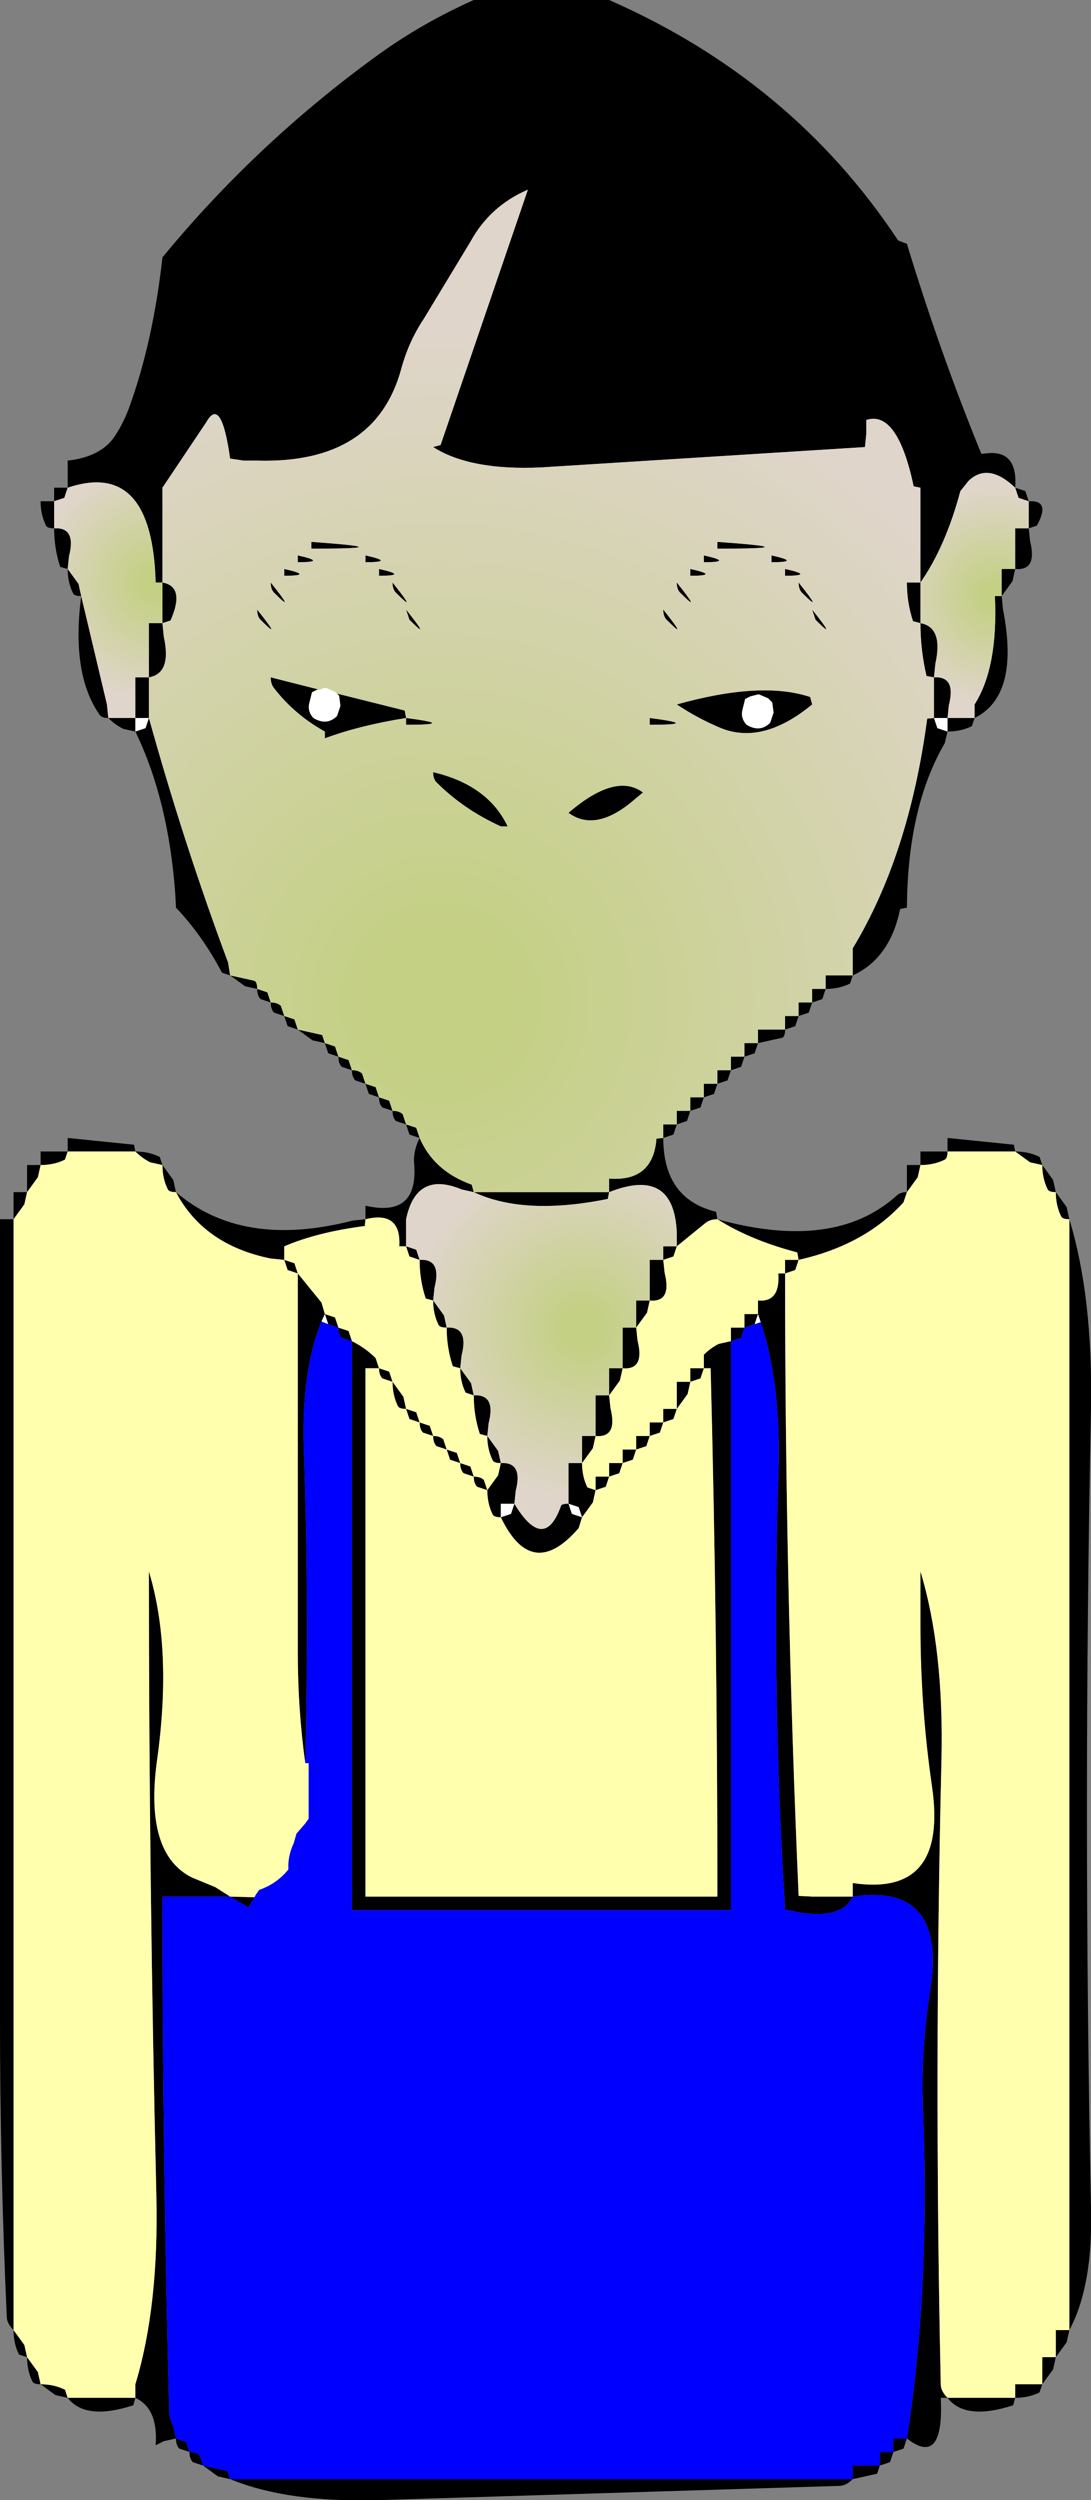 <?xml version="1.0" encoding="UTF-8" standalone="no"?>
<svg xmlns:xlink="http://www.w3.org/1999/xlink" height="184.55px" width="80.6px" xmlns="http://www.w3.org/2000/svg">
  <rect width="100%" height="100%" fill="#808080" stroke="none"/>
  <g transform="matrix(1.0, 0.0, 0.0, 1.0, -157.95, -68.5)">
    <path d="M225.95 111.5 L225.95 110.5 225.95 104.5 225.45 104.4 Q224.25 98.75 221.95 99.5 L221.95 100.5 221.85 101.5 197.95 103.0 Q192.7 103.25 189.95 101.5 L190.5 101.35 196.95 82.5 Q194.15 83.7 192.7 86.35 L189.25 92.05 Q188.15 93.7 187.6 95.7 185.7 102.75 176.95 102.5 L175.95 102.5 174.95 102.35 Q174.3 97.7 173.2 99.65 L169.95 104.5 169.95 110.5 169.95 111.5 169.45 111.5 Q169.2 102.4 162.95 104.5 L162.95 103.5 162.95 102.5 Q165.2 102.25 166.25 100.95 166.95 100.0 167.45 98.7 169.25 93.8 169.95 87.5 176.95 79.0 185.95 72.5 189.15 70.2 192.95 68.5 L201.95 68.5 202.95 68.5 Q216.5 74.45 224.3 86.25 L224.95 86.5 Q227.4 94.55 230.45 102.0 L231.0 101.95 Q233.15 101.8 232.95 104.5 230.95 102.6 229.5 104.0 L228.9 104.75 Q227.8 108.85 225.95 111.5 L225.95 113.5 225.95 114.5 Q227.65 114.8 227.05 117.5 L226.95 118.5 Q228.6 118.4 228.05 120.55 L227.95 121.5 228.95 121.5 229.95 121.5 229.95 120.5 Q231.7 117.75 231.45 112.5 L231.95 112.5 231.95 111.5 231.95 110.5 232.95 110.5 232.95 109.5 232.95 107.5 233.95 107.5 233.95 106.5 233.95 105.5 233.2 105.25 232.95 104.5 233.7 104.75 233.95 105.5 Q235.6 105.4 234.55 107.3 L233.95 107.5 234.05 108.45 Q234.6 110.65 232.95 110.5 L232.75 111.4 231.95 112.5 232.05 113.5 Q233.3 119.85 229.95 121.5 L229.75 122.1 Q228.95 122.5 227.95 122.5 L227.75 123.35 Q225.0 128.05 224.95 135.5 L224.45 135.6 Q223.7 139.25 220.95 140.5 L220.75 141.1 Q219.95 141.5 218.95 141.5 L218.7 142.25 217.95 142.5 217.7 143.25 216.95 143.5 216.7 144.25 215.95 144.5 Q215.95 145.0 215.75 145.1 L213.95 145.5 213.7 146.25 212.95 146.5 212.7 147.25 211.95 147.5 211.7 148.25 210.95 148.5 210.7 149.25 209.95 149.5 209.7 150.25 208.95 150.5 208.7 151.25 207.95 151.5 207.7 152.25 206.95 152.5 Q206.95 157.0 210.85 157.95 L210.95 158.5 Q219.6 160.9 224.2 156.75 224.45 156.5 224.95 156.5 L224.95 155.5 224.95 154.5 225.95 154.5 225.95 153.5 226.95 153.5 227.95 153.5 227.95 152.5 232.85 153.0 232.95 153.5 Q233.95 153.5 234.75 153.9 L234.95 154.5 235.75 155.6 235.95 156.5 236.75 157.6 236.95 158.5 Q238.7 164.25 238.55 172.5 237.95 202.0 238.55 231.5 238.7 237.25 236.95 240.5 L236.75 241.4 235.95 242.5 235.75 243.4 234.95 244.5 234.75 245.1 Q233.95 245.5 232.95 245.5 L232.8 246.05 Q229.25 247.2 227.95 245.5 L227.45 245.5 Q227.7 250.65 224.95 248.5 L224.7 249.25 223.95 249.5 223.7 250.25 222.95 250.5 222.75 251.1 220.95 251.5 Q220.45 252.0 219.95 252.0 L185.95 253.05 Q179.2 253.25 174.95 251.5 L174.05 251.3 172.95 250.5 172.2 250.25 Q171.95 250.0 171.95 249.5 L171.2 249.25 Q170.95 249.0 170.95 248.5 L170.05 248.7 169.45 249.0 Q169.65 246.3 167.95 245.5 L167.8 246.05 Q164.25 247.2 162.95 245.5 L162.05 245.3 160.95 244.5 Q160.45 244.5 160.35 244.3 159.95 243.5 159.95 242.5 L159.35 242.3 Q158.95 241.5 158.95 240.5 158.45 240.0 158.45 239.5 157.95 228.5 157.95 217.5 L157.95 158.5 158.95 158.5 158.95 157.5 158.95 156.5 159.95 156.5 159.95 155.5 159.95 154.5 160.95 154.5 160.95 153.5 161.95 153.5 162.95 153.5 162.95 152.5 167.85 153.0 167.95 153.5 Q168.95 153.5 169.75 153.9 L169.95 154.5 170.75 155.6 170.95 156.5 Q175.85 160.7 184.0 158.6 L184.95 158.5 184.95 157.5 Q188.85 158.4 188.55 154.45 188.45 153.5 188.95 152.5 L188.2 152.25 187.95 151.5 187.2 151.25 Q186.95 151.0 186.95 150.5 L186.2 150.25 Q185.95 150.0 185.95 149.5 L185.2 149.25 184.95 148.5 184.2 148.25 Q183.95 148.0 183.95 147.5 L183.2 147.25 Q182.95 147.0 182.95 146.5 L182.2 146.25 181.95 145.5 181.05 145.3 179.95 144.5 179.2 144.25 178.95 143.5 178.2 143.25 Q177.95 143.0 177.95 142.5 L177.2 142.25 Q176.95 142.0 176.95 141.5 L176.05 141.3 174.95 140.5 174.35 140.3 Q172.9 137.55 170.95 135.5 L170.9 134.5 Q170.4 127.55 167.95 122.5 L167.05 122.3 Q166.45 122.0 165.95 121.5 165.45 121.5 165.3 121.25 163.2 118.25 163.95 112.5 163.45 112.5 163.35 112.3 162.95 111.5 162.95 110.5 L162.4 110.35 Q161.95 109.0 161.95 107.5 161.45 107.5 161.35 107.3 160.95 106.5 160.95 105.5 L161.95 105.5 161.95 104.5 162.95 104.5 162.7 105.25 161.95 105.5 161.95 106.5 161.95 107.5 Q163.6 107.4 163.05 109.55 L162.95 110.5 163.75 111.6 163.95 112.5 165.85 120.5 165.95 121.5 166.95 121.5 167.95 121.5 167.95 120.5 167.95 118.5 168.95 118.5 168.95 117.5 168.95 114.5 169.95 114.5 169.95 113.5 169.95 111.5 Q171.65 111.8 170.55 114.3 L169.95 114.5 170.05 115.5 Q170.65 118.2 168.95 118.5 L168.95 120.5 168.95 121.5 Q171.55 130.85 174.8 139.55 L174.95 140.5 176.75 140.9 Q176.95 141.0 176.95 141.5 L177.7 141.75 177.95 142.5 Q178.45 142.5 178.7 142.75 L178.95 143.5 179.7 143.75 179.95 144.5 181.75 144.9 181.95 145.5 182.7 145.75 182.95 146.5 183.7 146.75 183.95 147.5 Q184.45 147.5 184.7 147.75 L184.95 148.5 185.7 148.75 185.95 149.5 186.7 149.75 186.95 150.5 Q187.45 150.5 187.7 150.75 L187.95 151.5 188.7 151.75 188.95 152.5 Q190.0 154.95 192.8 155.95 L192.95 156.5 201.95 156.5 202.95 156.5 202.95 155.5 Q206.2 155.75 206.45 152.55 L206.95 152.5 206.95 151.5 207.95 151.5 207.95 150.5 208.95 150.5 208.95 149.5 209.95 149.5 209.95 148.5 210.95 148.5 210.95 147.5 211.95 147.5 211.95 146.5 212.95 146.5 212.95 145.5 213.95 145.5 213.95 144.5 214.95 144.5 215.95 144.5 215.95 143.5 216.95 143.5 216.95 142.5 217.95 142.5 217.95 141.5 218.95 141.5 218.95 140.5 219.95 140.5 220.95 140.5 220.95 139.5 220.95 138.5 Q225.1 131.65 226.45 121.55 L226.95 121.5 226.95 120.5 226.95 118.5 226.4 118.4 Q225.95 116.5 225.95 114.5 L225.4 114.35 Q224.95 113.0 224.95 111.5 L225.95 111.5 M227.2 122.25 L227.95 122.5 227.95 121.5 226.95 121.5 227.2 122.25 M215.95 110.5 Q218.2 111.0 215.95 111.0 L215.95 110.5 M214.95 109.5 Q217.2 110.0 214.95 110.0 L214.95 109.5 M209.95 110.0 L209.95 109.5 Q212.2 110.0 209.95 110.0 M208.95 111.0 L208.95 110.5 Q211.2 111.0 208.95 111.0 M210.95 108.5 Q217.95 109.0 210.95 109.0 L210.95 108.5 M207.95 120.5 Q214.2 118.75 217.8 119.95 L217.95 120.5 Q214.25 123.55 211.1 122.2 209.45 121.5 207.95 120.5 M205.95 122.0 L205.95 121.5 Q209.8 122.0 205.95 122.0 M207.2 114.25 Q206.95 114.0 206.95 113.5 208.9 115.95 207.2 114.25 M208.2 112.25 Q207.95 112.0 207.95 111.5 209.9 113.95 208.2 112.25 M218.2 114.25 L217.95 113.5 Q219.9 115.95 218.2 114.25 M216.95 111.5 Q218.9 113.95 217.2 112.25 216.95 112.0 216.95 111.5 M213.4 119.9 L213.0 120.1 212.8 120.9 Q212.65 121.5 213.1 122.0 214.1 122.6 214.85 121.85 L215.1 121.1 215.0 120.35 214.7 120.05 214.0 119.75 213.4 119.9 M204.9 127.45 Q202.0 130.0 199.95 128.5 203.45 125.5 205.45 127.0 L204.9 127.45 M184.95 110.0 L184.95 109.5 Q187.2 110.0 184.95 110.0 M185.95 111.0 L185.95 110.5 Q188.2 111.0 185.95 111.0 M188.2 114.25 L187.95 113.5 Q189.9 115.95 188.2 114.25 M186.95 111.5 Q188.9 113.95 187.2 112.25 186.95 112.0 186.95 111.5 M181.5 119.4 L181.4 119.4 181.0 119.6 180.8 120.4 Q180.65 121.0 181.1 121.5 182.1 122.1 182.85 121.35 L183.1 120.6 183.0 119.85 182.85 119.7 187.85 120.95 187.95 121.5 Q184.5 122.05 181.95 123.0 L181.95 122.5 Q179.7 121.25 178.2 119.3 177.95 119.0 177.95 118.5 L181.5 119.4 M187.95 121.5 Q191.8 122.0 187.95 122.0 L187.95 121.5 M180.95 108.5 Q187.95 109.0 180.95 109.0 L180.95 108.5 M179.95 109.5 Q182.2 110.0 179.95 110.0 L179.95 109.5 M178.95 110.5 Q181.2 111.0 178.95 111.0 L178.95 110.5 M168.95 121.5 L167.95 121.5 167.95 122.5 168.7 122.25 168.95 121.5 M177.95 111.5 Q179.9 113.95 178.2 112.25 177.95 112.0 177.95 111.5 M177.2 114.25 Q176.95 114.0 176.95 113.5 178.9 115.95 177.2 114.25 M194.95 129.5 Q192.2 128.25 190.2 126.25 189.95 126.0 189.95 125.5 194.0 126.45 195.45 129.5 L194.95 129.5 M187.95 160.5 L187.45 160.5 Q187.6 157.85 184.95 158.5 L184.9 159.0 Q181.4 159.45 178.95 160.5 L178.95 161.5 177.95 161.4 Q173.0 160.4 170.95 156.5 170.45 156.5 170.35 156.3 169.95 155.5 169.95 154.5 L169.05 154.3 Q168.45 154.0 167.95 153.5 L166.95 153.5 162.95 153.5 162.75 154.1 Q161.95 154.5 160.95 154.5 L160.75 155.4 159.95 156.5 159.75 157.4 158.95 158.5 158.95 217.5 158.95 240.5 159.75 241.6 159.95 242.5 160.75 243.6 160.95 244.5 Q161.95 244.5 162.75 244.9 L162.95 245.5 166.95 245.5 167.95 245.5 167.95 244.5 Q169.7 238.75 169.5 230.5 168.95 207.5 168.95 184.5 170.7 190.25 169.55 198.45 168.6 205.35 172.15 207.1 L173.85 207.8 174.95 208.5 173.95 208.5 169.95 208.5 Q169.95 227.5 170.45 246.5 170.45 247.0 170.75 247.6 L170.95 248.5 171.7 248.75 171.95 249.5 Q172.45 249.5 172.7 249.75 L172.95 250.5 174.75 250.9 174.95 251.5 219.95 251.5 220.95 251.5 220.95 250.5 221.95 250.5 222.95 250.5 222.95 249.5 223.95 249.5 223.95 248.5 224.95 248.5 Q226.65 237.7 226.15 224.5 225.95 220.0 226.65 215.6 228.0 207.45 220.95 208.5 L220.95 207.5 Q228.0 208.55 226.8 200.35 225.95 194.5 225.95 188.5 L225.95 184.5 Q227.7 190.25 227.5 198.5 226.95 221.5 227.45 244.5 227.45 245.0 227.95 245.5 L231.95 245.5 232.95 245.5 232.95 244.5 233.95 244.5 234.95 244.5 234.95 243.5 234.95 242.5 235.95 242.5 235.95 241.5 235.95 240.5 236.95 240.5 236.95 217.5 236.95 158.5 Q236.45 158.5 236.35 158.3 235.95 157.5 235.95 156.5 235.45 156.5 235.35 156.3 234.95 155.5 234.95 154.5 L234.05 154.3 232.95 153.5 231.95 153.5 227.95 153.5 Q227.95 154.0 227.75 154.1 226.95 154.5 225.95 154.5 L225.75 155.4 224.95 156.5 224.7 157.25 Q221.85 160.4 216.95 161.5 L216.85 160.95 Q213.4 160.05 210.95 158.5 210.45 158.5 210.1 158.75 L207.95 160.5 207.95 159.5 Q207.75 154.6 202.95 156.5 L202.85 157.0 Q196.7 158.25 192.95 156.5 L192.05 156.3 Q188.7 154.9 187.95 158.5 L187.95 159.5 187.95 160.5 188.7 160.75 188.95 161.5 Q190.6 161.4 190.05 163.55 L189.95 164.5 190.75 165.6 190.95 166.5 Q192.6 166.4 192.05 168.55 L191.95 169.5 192.75 170.6 192.95 171.5 Q194.6 171.4 194.05 173.55 L193.95 174.5 194.75 175.6 194.95 176.5 Q196.6 176.4 196.05 178.55 L195.95 179.5 Q198.15 183.15 199.4 179.65 199.45 179.5 199.95 179.5 L199.95 178.5 199.95 176.5 200.95 176.5 200.95 175.5 200.95 174.5 201.95 174.5 201.95 173.5 201.95 171.5 202.95 171.5 202.95 170.5 202.95 169.5 203.95 169.5 203.95 168.5 203.95 166.5 204.95 166.5 204.95 165.5 204.95 164.5 205.95 164.5 205.95 163.5 205.95 161.5 206.95 161.5 206.95 160.5 207.95 160.5 207.7 161.25 206.95 161.5 207.05 162.45 Q207.6 164.65 205.95 164.5 L205.75 165.4 204.95 166.5 205.05 167.45 Q205.6 169.65 203.95 169.5 L203.75 170.4 202.95 171.5 203.05 172.45 Q203.6 174.65 201.95 174.5 L201.75 175.4 200.95 176.5 Q200.95 177.5 201.35 178.3 L201.95 178.5 201.95 177.5 202.95 177.5 202.95 176.5 203.95 176.5 203.95 175.5 204.95 175.5 204.95 174.5 205.95 174.5 205.95 173.5 206.95 173.5 206.95 172.5 207.95 172.5 207.95 171.5 207.95 170.5 208.95 170.5 208.95 169.5 209.95 169.5 209.95 168.5 Q210.45 168.0 211.05 167.7 L211.95 167.5 211.95 166.5 212.95 166.5 212.95 165.5 213.95 165.5 213.95 164.5 Q215.6 164.65 215.45 162.5 L215.95 162.5 215.95 161.5 216.95 161.5 216.7 162.25 215.95 162.5 Q215.95 185.5 216.95 208.45 L217.95 208.5 220.95 208.5 Q220.15 210.2 216.9 209.65 L215.95 209.45 Q214.95 193.5 215.45 177.5 215.7 170.7 214.15 166.1 L213.95 165.5 213.7 166.25 212.95 166.5 212.7 167.25 211.95 167.5 211.95 168.5 211.95 209.5 210.95 209.5 183.95 209.5 183.95 208.5 183.95 167.5 183.2 167.25 Q182.95 167.0 182.95 166.5 L182.2 166.25 181.95 165.5 181.7 166.05 Q180.2 169.7 180.4 175.5 180.8 187.1 180.5 198.65 179.95 194.65 179.95 190.5 L179.95 162.5 179.2 162.25 178.95 161.5 179.7 161.75 179.95 162.5 181.7 164.65 181.95 165.5 182.7 165.75 182.95 166.5 183.7 166.75 183.95 167.5 Q184.95 168.0 185.7 168.75 L185.95 169.5 186.7 169.75 186.95 170.5 187.75 171.6 187.95 172.5 188.7 172.75 188.95 173.5 189.7 173.75 189.95 174.5 Q190.45 174.5 190.7 174.75 L190.95 175.5 191.7 175.75 191.95 176.5 192.7 176.75 192.95 177.5 Q193.45 177.5 193.7 177.75 L193.95 178.5 194.75 177.4 194.95 176.5 Q194.45 176.5 194.35 176.3 193.95 175.5 193.95 174.5 L193.4 174.35 Q192.95 173.0 192.95 171.5 L192.35 171.3 Q191.95 170.5 191.95 169.5 L191.4 169.35 Q190.95 168.0 190.95 166.5 190.45 166.5 190.35 166.3 189.95 165.5 189.95 164.5 L189.4 164.35 Q188.95 163.0 188.95 161.5 L188.2 161.25 187.95 160.5 M176.75 208.55 L176.3 209.3 174.95 208.5 176.75 208.55 M194.95 180.5 Q194.45 180.5 194.35 180.3 193.95 179.5 193.95 178.5 L193.2 178.25 Q192.95 178.0 192.95 177.5 L192.2 177.25 Q191.95 177.0 191.95 176.5 L191.2 176.25 190.95 175.5 190.2 175.25 Q189.95 175.0 189.95 174.5 L189.2 174.25 Q188.95 174.0 188.95 173.5 L188.2 173.25 187.95 172.5 Q187.45 172.5 187.35 172.3 186.95 171.5 186.95 170.5 L186.2 170.25 Q185.95 170.0 185.95 169.5 L184.95 169.5 184.95 207.5 184.95 208.5 209.95 208.5 210.95 208.5 Q210.95 189.0 210.45 169.5 L209.95 169.5 209.7 170.25 208.95 170.5 208.75 171.4 207.95 172.5 207.7 173.25 206.95 173.5 206.7 174.25 205.95 174.5 205.7 175.25 204.95 175.5 204.7 176.25 203.95 176.5 203.7 177.25 202.95 177.5 202.7 178.25 201.95 178.5 201.75 179.4 200.95 180.5 200.7 181.3 Q197.25 185.3 194.95 180.5 L195.7 180.25 195.95 179.5 194.95 179.5 194.95 180.5 M200.95 180.5 L200.7 179.75 199.95 179.5 200.2 180.25 200.95 180.5" fill="#000000" fill-rule="evenodd" stroke="none"/>
    <path d="M227.2 122.25 L226.95 121.5 227.95 121.5 227.95 122.5 227.2 122.25 M213.4 119.9 L214.0 119.75 214.7 120.05 215.0 120.35 215.1 121.1 214.85 121.85 Q214.1 122.6 213.1 122.0 212.65 121.5 212.8 120.9 L213.0 120.1 213.4 119.9 M182.85 119.7 L183.0 119.85 183.1 120.6 182.85 121.35 Q182.1 122.1 181.1 121.5 180.65 121.0 180.8 120.4 L181.0 119.6 181.4 119.4 181.5 119.4 182.0 119.25 182.7 119.55 182.85 119.7 M168.95 121.5 L168.7 122.25 167.95 122.5 167.95 121.5 168.95 121.5 M214.15 166.1 L213.7 166.25 213.95 165.5 214.15 166.1 M182.2 166.25 L181.7 166.05 181.95 165.5 182.2 166.25 M194.95 180.5 L194.95 179.5 195.95 179.5 195.7 180.25 194.95 180.5 M200.95 180.5 L200.2 180.25 199.95 179.5 200.7 179.75 200.95 180.5" fill="#ffffff" fill-rule="evenodd" stroke="none"/>
    <path d="M220.95 208.5 Q228.0 207.45 226.65 215.6 225.95 220.0 226.15 224.5 226.65 237.7 224.95 248.5 L223.95 248.5 223.95 249.5 222.95 249.5 222.95 250.5 221.95 250.5 220.95 250.5 220.95 251.5 219.95 251.5 174.95 251.5 174.75 250.9 172.95 250.5 172.7 249.75 Q172.45 249.5 171.95 249.5 L171.7 248.75 170.95 248.5 170.75 247.6 Q170.45 247.0 170.45 246.5 169.95 227.5 169.95 208.5 L173.95 208.5 174.95 208.5 176.3 209.3 176.75 208.55 176.85 208.35 177.1 208.0 Q178.4 207.55 179.25 206.5 179.2 205.5 179.65 204.55 L179.85 203.85 180.5 203.1 180.75 202.75 180.75 198.65 180.5 198.65 Q180.8 187.1 180.4 175.5 180.2 169.7 181.7 166.05 L182.2 166.25 182.95 166.5 Q182.95 167.0 183.2 167.25 L183.95 167.5 183.95 208.5 183.95 209.5 210.95 209.5 211.95 209.5 211.95 168.5 211.95 167.5 212.7 167.25 212.95 166.5 213.7 166.25 214.15 166.1 Q215.7 170.7 215.45 177.5 214.95 193.5 215.95 209.45 L216.9 209.65 Q220.15 210.2 220.95 208.5" fill="#0000ff" fill-rule="evenodd" stroke="none"/>
    <path d="M170.95 156.5 Q173.0 160.4 177.95 161.4 L178.95 161.5 178.95 160.5 Q181.4 159.45 184.9 159.0 L184.95 158.5 Q187.6 157.85 187.45 160.5 L187.95 160.5 188.2 161.25 188.95 161.5 Q188.95 163.0 189.4 164.35 L189.95 164.5 Q189.95 165.5 190.35 166.3 190.45 166.5 190.95 166.5 190.95 168.0 191.4 169.35 L191.95 169.5 Q191.95 170.5 192.35 171.3 L192.95 171.5 Q192.95 173.0 193.4 174.35 L193.95 174.5 Q193.95 175.5 194.35 176.3 194.45 176.5 194.95 176.5 L194.75 177.4 193.95 178.5 193.7 177.75 Q193.45 177.5 192.95 177.5 L192.7 176.75 191.95 176.5 191.7 175.75 190.95 175.5 190.7 174.75 Q190.45 174.5 189.95 174.5 L189.7 173.75 188.95 173.5 188.7 172.75 187.95 172.5 187.75 171.6 186.95 170.5 186.7 169.75 185.95 169.5 185.7 168.75 Q184.95 168.0 183.95 167.5 L183.7 166.75 182.95 166.5 182.7 165.75 181.95 165.5 181.7 164.65 179.95 162.5 179.7 161.75 178.95 161.5 179.2 162.25 179.95 162.5 179.95 190.5 Q179.95 194.65 180.5 198.65 L180.75 198.65 180.75 202.75 180.5 203.1 179.85 203.85 179.65 204.55 Q179.2 205.5 179.25 206.5 178.4 207.55 177.1 208.0 L176.85 208.35 176.75 208.55 174.95 208.5 173.85 207.8 172.15 207.1 Q168.6 205.35 169.55 198.45 170.7 190.25 168.95 184.5 168.95 207.5 169.5 230.5 169.7 238.75 167.95 244.5 L167.95 245.5 166.95 245.5 162.95 245.5 162.75 244.9 Q161.95 244.5 160.95 244.5 L160.75 243.6 159.95 242.5 159.75 241.6 158.95 240.5 158.95 217.5 158.95 158.5 159.75 157.4 159.95 156.5 160.75 155.4 160.95 154.5 Q161.95 154.5 162.75 154.1 L162.95 153.5 166.95 153.5 167.95 153.5 Q168.45 154.0 169.05 154.3 L169.95 154.5 Q169.95 155.5 170.35 156.3 170.45 156.5 170.95 156.5 M207.95 160.5 L210.1 158.75 Q210.45 158.5 210.95 158.5 213.4 160.05 216.85 160.95 L216.95 161.5 Q221.85 160.4 224.7 157.25 L224.95 156.5 225.75 155.4 225.95 154.5 Q226.95 154.5 227.75 154.1 227.95 154.0 227.95 153.5 L231.95 153.5 232.95 153.5 234.05 154.3 234.95 154.5 Q234.95 155.5 235.35 156.3 235.45 156.5 235.95 156.5 235.95 157.5 236.35 158.3 236.45 158.5 236.95 158.5 L236.95 217.5 236.95 240.5 235.95 240.5 235.95 241.5 235.95 242.5 234.95 242.5 234.95 243.5 234.95 244.5 233.95 244.5 232.95 244.5 232.95 245.5 231.95 245.5 227.95 245.5 Q227.45 245.0 227.45 244.5 226.95 221.5 227.5 198.5 227.7 190.25 225.95 184.5 L225.95 188.5 Q225.95 194.5 226.8 200.35 228.0 208.55 220.95 207.5 L220.95 208.5 217.95 208.5 216.95 208.45 Q215.95 185.5 215.95 162.5 L216.7 162.25 216.95 161.5 215.95 161.5 215.95 162.5 215.45 162.5 Q215.6 164.65 213.95 164.5 L213.95 165.5 212.95 165.5 212.95 166.5 211.95 166.5 211.95 167.5 211.05 167.7 Q210.45 168.0 209.95 168.5 L209.95 169.5 208.95 169.5 208.95 170.5 207.95 170.5 207.95 171.5 207.95 172.5 206.95 172.5 206.95 173.5 205.95 173.5 205.95 174.5 204.95 174.5 204.95 175.5 203.95 175.5 203.95 176.5 202.95 176.5 202.95 177.5 201.95 177.5 201.95 178.5 201.35 178.3 Q200.95 177.5 200.95 176.5 L201.75 175.4 201.95 174.5 Q203.6 174.65 203.05 172.45 L202.95 171.5 203.75 170.4 203.95 169.5 Q205.6 169.65 205.05 167.45 L204.95 166.5 205.75 165.4 205.95 164.5 Q207.6 164.65 207.05 162.45 L206.95 161.5 207.7 161.25 207.95 160.5 M185.95 169.5 Q185.95 170.0 186.2 170.25 L186.95 170.5 Q186.95 171.5 187.35 172.3 187.45 172.5 187.95 172.5 L188.2 173.25 188.95 173.5 Q188.95 174.0 189.2 174.25 L189.95 174.5 Q189.95 175.0 190.2 175.25 L190.95 175.5 191.2 176.25 191.95 176.5 Q191.95 177.0 192.2 177.25 L192.95 177.5 Q192.95 178.0 193.2 178.25 L193.95 178.5 Q193.95 179.5 194.35 180.3 194.45 180.5 194.95 180.5 197.25 185.3 200.7 181.3 L200.95 180.5 201.75 179.4 201.95 178.5 202.7 178.25 202.95 177.5 203.7 177.25 203.95 176.5 204.7 176.25 204.95 175.5 205.7 175.25 205.95 174.5 206.7 174.25 206.95 173.5 207.7 173.25 207.95 172.5 208.75 171.4 208.95 170.5 209.7 170.25 209.95 169.5 210.45 169.5 Q210.95 189.0 210.95 208.5 L209.95 208.5 184.95 208.5 184.95 207.5 184.95 169.5 185.95 169.5" fill="#ffffae" fill-rule="evenodd" stroke="none"/>
    <path d="M169.95 111.5 L169.95 110.5 169.95 104.5 173.2 99.65 Q174.3 97.7 174.95 102.35 L175.95 102.5 176.95 102.5 Q185.7 102.75 187.6 95.7 188.15 93.7 189.25 92.05 L192.7 86.35 Q194.15 83.7 196.95 82.5 L190.5 101.35 189.95 101.5 Q192.7 103.25 197.95 103.0 L221.85 101.5 221.95 100.5 221.95 99.5 Q224.25 98.75 225.45 104.4 L225.95 104.5 225.95 110.5 225.95 111.5 224.95 111.5 Q224.95 113.0 225.4 114.35 L225.95 114.5 Q225.95 116.5 226.4 118.4 L226.95 118.5 226.95 120.5 226.95 121.5 226.45 121.55 Q225.1 131.65 220.95 138.5 L220.95 139.5 220.95 140.5 219.95 140.5 218.95 140.5 218.95 141.5 217.95 141.5 217.95 142.5 216.95 142.5 216.95 143.5 215.95 143.5 215.95 144.5 214.95 144.5 213.95 144.5 213.95 145.5 212.95 145.5 212.95 146.5 211.95 146.5 211.95 147.5 210.95 147.5 210.95 148.5 209.95 148.5 209.95 149.5 208.95 149.5 208.95 150.5 207.95 150.5 207.95 151.5 206.95 151.5 206.95 152.5 206.45 152.55 Q206.2 155.75 202.95 155.5 L202.95 156.5 201.95 156.5 192.95 156.5 192.8 155.95 Q190.0 154.95 188.95 152.5 L188.7 151.75 187.95 151.5 187.7 150.75 Q187.45 150.5 186.95 150.5 L186.7 149.75 185.95 149.5 185.7 148.75 184.95 148.5 184.7 147.75 Q184.45 147.5 183.95 147.5 L183.7 146.75 182.95 146.5 182.7 145.75 181.95 145.5 181.75 144.9 179.95 144.5 179.7 143.75 178.95 143.5 178.7 142.75 Q178.45 142.5 177.95 142.5 L177.7 141.75 176.95 141.5 Q176.95 141.0 176.75 140.9 L174.95 140.5 174.8 139.55 Q171.55 130.85 168.95 121.5 L168.95 120.5 168.95 118.5 Q170.65 118.2 170.05 115.5 L169.95 114.5 170.55 114.3 Q171.65 111.8 169.95 111.5 M216.95 111.5 Q216.95 112.0 217.2 112.25 218.9 113.95 216.95 111.5 M218.2 114.25 Q219.9 115.95 217.95 113.5 L218.2 114.25 M208.2 112.25 Q209.9 113.95 207.95 111.5 207.95 112.0 208.2 112.25 M207.2 114.25 Q208.9 115.95 206.95 113.5 206.95 114.0 207.2 114.25 M205.95 122.0 Q209.8 122.0 205.95 121.5 L205.95 122.0 M207.95 120.5 Q209.45 121.5 211.1 122.2 214.25 123.55 217.95 120.5 L217.8 119.95 Q214.2 118.75 207.95 120.5 M210.95 108.5 L210.95 109.0 Q217.95 109.0 210.95 108.5 M208.95 111.0 Q211.2 111.0 208.95 110.5 L208.95 111.0 M209.95 110.0 Q212.2 110.0 209.95 109.5 L209.95 110.0 M214.95 109.5 L214.95 110.0 Q217.2 110.0 214.95 109.5 M215.95 110.5 L215.95 111.0 Q218.2 111.0 215.95 110.5 M186.95 111.5 Q186.95 112.0 187.2 112.25 188.9 113.95 186.95 111.5 M188.2 114.25 Q189.9 115.95 187.95 113.5 L188.2 114.25 M185.95 111.0 Q188.2 111.0 185.95 110.5 L185.95 111.0 M184.95 110.0 Q187.2 110.0 184.95 109.5 L184.95 110.0 M204.9 127.45 L205.45 127.0 Q203.45 125.5 199.95 128.5 202.0 130.0 204.9 127.45 M182.85 119.7 L182.7 119.55 182.0 119.25 181.5 119.4 177.95 118.5 Q177.95 119.0 178.2 119.3 179.7 121.25 181.95 122.5 L181.95 123.0 Q184.5 122.05 187.95 121.5 L187.85 120.95 182.85 119.7 M178.95 110.5 L178.95 111.0 Q181.2 111.0 178.95 110.5 M179.95 109.5 L179.95 110.0 Q182.2 110.0 179.95 109.5 M180.95 108.5 L180.95 109.0 Q187.95 109.0 180.95 108.5 M187.95 121.5 L187.95 122.0 Q191.8 122.0 187.95 121.5 M194.95 129.5 L195.45 129.5 Q194.0 126.45 189.95 125.5 189.95 126.0 190.2 126.25 192.2 128.25 194.95 129.5 M177.2 114.25 Q178.9 115.95 176.95 113.5 176.95 114.0 177.2 114.25 M177.95 111.5 Q177.95 112.0 178.2 112.25 179.9 113.95 177.95 111.5" fill="url(#gradient0)" fill-rule="evenodd" stroke="none"/>
    <path d="M187.95 160.5 L187.95 159.5 187.95 158.5 Q188.7 154.9 192.05 156.3 L192.95 156.5 Q196.7 158.25 202.85 157.0 L202.95 156.5 Q207.75 154.6 207.95 159.5 L207.95 160.5 206.95 160.5 206.95 161.5 205.95 161.5 205.95 163.5 205.95 164.5 204.95 164.5 204.95 165.5 204.95 166.5 203.95 166.5 203.95 168.5 203.95 169.5 202.95 169.5 202.95 170.5 202.95 171.5 201.95 171.5 201.95 173.5 201.95 174.5 200.95 174.5 200.95 175.5 200.95 176.5 199.95 176.5 199.95 178.5 199.95 179.5 Q199.45 179.5 199.4 179.65 198.15 183.15 195.95 179.5 L196.05 178.55 Q196.6 176.4 194.95 176.5 L194.75 175.6 193.95 174.5 194.05 173.55 Q194.6 171.4 192.95 171.5 L192.75 170.6 191.95 169.5 192.05 168.55 Q192.6 166.4 190.95 166.5 L190.75 165.6 189.95 164.5 190.05 163.55 Q190.6 161.4 188.95 161.5 L188.7 160.75 187.95 160.5" fill="url(#gradient1)" fill-rule="evenodd" stroke="none"/>
    <path d="M225.95 111.5 Q227.8 108.85 228.9 104.75 L229.5 104.0 Q230.95 102.6 232.95 104.5 L233.2 105.25 233.95 105.5 233.95 106.5 233.95 107.5 232.95 107.5 232.95 109.5 232.95 110.5 231.95 110.5 231.95 111.5 231.95 112.5 231.45 112.5 Q231.7 117.75 229.95 120.5 L229.95 121.5 228.95 121.5 227.95 121.5 228.05 120.55 Q228.6 118.4 226.95 118.5 L227.05 117.5 Q227.65 114.8 225.95 114.5 L225.95 113.5 225.95 111.5" fill="url(#gradient2)" fill-rule="evenodd" stroke="none"/>
    <path d="M162.95 104.5 Q169.2 102.4 169.45 111.5 L169.95 111.5 169.95 113.5 169.95 114.5 168.95 114.5 168.95 117.5 168.95 118.5 167.95 118.5 167.95 120.5 167.95 121.5 166.95 121.5 165.95 121.5 165.85 120.5 163.95 112.5 163.75 111.6 162.95 110.5 163.05 109.55 Q163.6 107.4 161.95 107.5 L161.95 106.5 161.95 105.5 162.7 105.25 162.95 104.5" fill="url(#gradient3)" fill-rule="evenodd" stroke="none"/>
  </g>
  <defs>
    <radialGradient cx="0" cy="0" gradientTransform="matrix(0.074, 0.0, 0.0, 0.074, 190.5, 142.5)" gradientUnits="userSpaceOnUse" id="gradient0" r="819.2" spreadMethod="pad">
      <stop offset="0.086" stop-color="#c4d084"/>
      <stop offset="0.812" stop-color="#dfd5ca"/>
    </radialGradient>
    <radialGradient cx="0" cy="0" gradientTransform="matrix(0.019, 0.0, 0.0, 0.019, 201.0, 166.5)" gradientUnits="userSpaceOnUse" id="gradient1" r="819.2" spreadMethod="pad">
      <stop offset="0.086" stop-color="#c4d084"/>
      <stop offset="0.812" stop-color="#dfd5ca"/>
    </radialGradient>
    <radialGradient cx="0" cy="0" gradientTransform="matrix(0.012, 0.0, 0.0, 0.012, 231.45, 112.5)" gradientUnits="userSpaceOnUse" id="gradient2" r="819.2" spreadMethod="pad">
      <stop offset="0.086" stop-color="#c4d084"/>
      <stop offset="0.812" stop-color="#dfd5ca"/>
    </radialGradient>
    <radialGradient cx="0" cy="0" gradientTransform="matrix(0.013, 0.0, 0.0, 0.013, 169.45, 111.5)" gradientUnits="userSpaceOnUse" id="gradient3" r="819.2" spreadMethod="pad">
      <stop offset="0.086" stop-color="#c4d084"/>
      <stop offset="0.812" stop-color="#dfd5ca"/>
    </radialGradient>
  </defs>
</svg>
